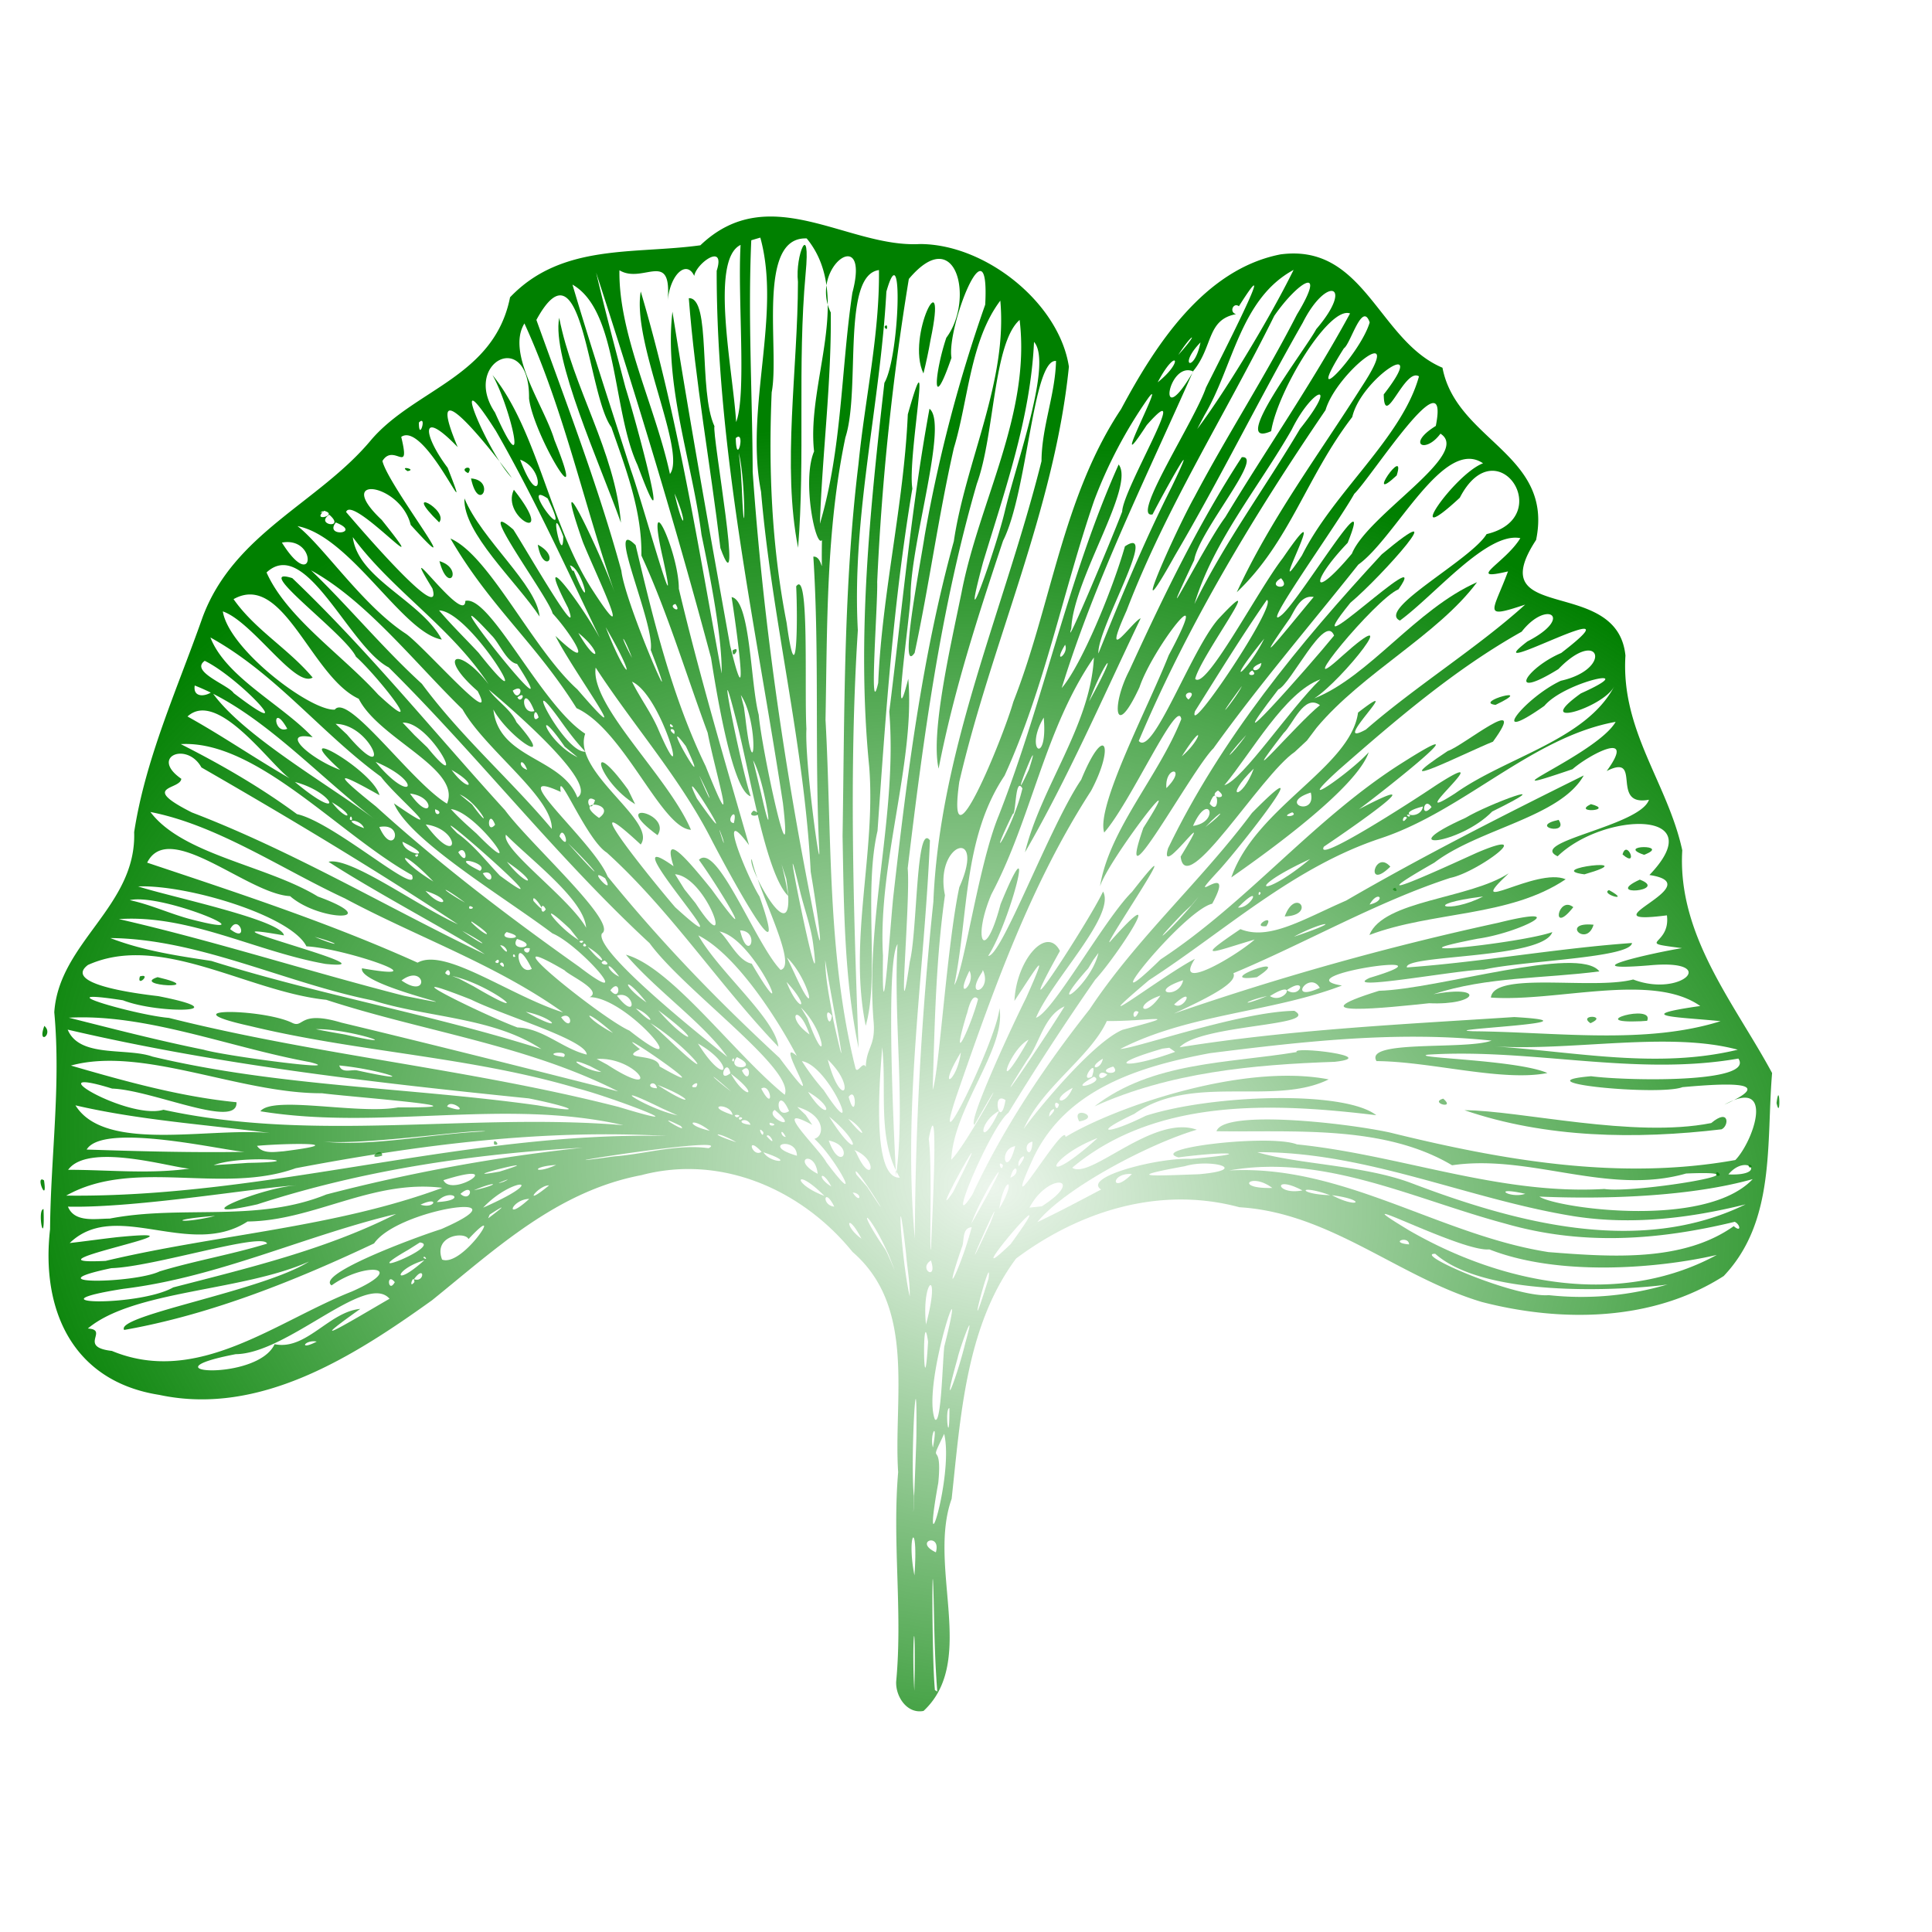 <svg xmlns="http://www.w3.org/2000/svg" xmlns:xlink="http://www.w3.org/1999/xlink" width="200" height="200" viewBox="0 0 52.917 52.917"><defs><radialGradient id="b" cx="175.98" cy="245.93" r="181.5" gradientTransform="matrix(-.109 .865 -1.186 -.149 868.12 140.67)" gradientUnits="userSpaceOnUse" xlink:href="#a"/><radialGradient id="c" cx="175.98" cy="245.93" r="181.5" gradientTransform="matrix(.865 .112 -.153 1.185 599.48 91.388)" gradientUnits="userSpaceOnUse" xlink:href="#a"/><radialGradient id="d" cx="175.98" cy="245.93" r="181.5" gradientTransform="matrix(.865 .112 -.153 1.185 346.75 -166.34)" gradientUnits="userSpaceOnUse" xlink:href="#a"/><linearGradient id="a"><stop offset="0" stop-color="green" stop-opacity=".073"/><stop offset="1" stop-color="green"/></linearGradient></defs><g fill="url(#b)" transform="rotate(1 109.702 -2593.83) scale(.131)"><path d="M358.7 225.9c2.04 1.7-1.48 4.27 0 0zM359.2 258.2c.9 5.36-2.02-1.35 0 0zM359.2 264.2c.51 9.03-1.44.12 0 0zM721.1 235.7c.57-5.15.97 4 0 0zM545 365.9c11.06-10.64.26-30.15 5.1-44.45 1.57-17.1 2.3-36.16 12.61-50.48 13.22-10.22 29.81-15.7 46.48-11.52 18.96.81 33.53 14.04 51.02 18.92 16.77 4.02 35.8 3.46 50.47-6.3 10.7-11.65 8.41-27.97 9.38-42.62-7.96-14.2-20.35-28.39-19.59-46.24-3.32-14.06-13.3-24.76-12.59-40.49-1.96-16.8-30.45-5.9-19.1-23.85 3.4-18-17.03-20.47-20.2-35.66-13.54-5.44-16.72-25.77-34.29-23.1-15.88 3.4-25.81 19.4-32.75 32.93-11.95 18.64-13.85 41.23-21.46 61.59-1.97 7.45-13.46 37.1-11 16.91 6.25-29.23 18.89-57.2 21.4-87.18-2.25-13.22-17.78-25.33-31.59-25.1-15.08 1.1-31.7-12.98-45.89 1.06-13.78 2.16-29 .03-39.6 11.57-3.02 16.66-19.52 19.5-28.46 30.25-10.72 13.4-28.5 20.04-34.69 37.88-4.99 15-11.37 29.54-13.48 45.05.8 15.48-15.32 23.3-16.04 37.94 1.68 15.36-.23 30.16-.09 45.39-1.63 16.76 5.17 31.69 23.44 34.22 21.1 4.13 40.53-8.77 56.7-20.8 13.17-11.03 25.73-23.23 43.25-26.89 16.7-4.73 33.68 2.46 44.46 15.28 13.56 11.35 9.05 30.36 10.33 45.88-1 14.66 1.47 29.13.35 43.75-.1 3.12 2.37 6.8 5.83 6.06zM368.9 289c9.45-8.2 32.1-8.29 46-14.8-9.44 6.28-40.48 12-38.4 14.97 18.1-3.5 36-11.13 51.93-19 4.89-7.4 32.75-11.82 14-3.24-5.55 1.86-26.18 9.94-22.73 12.17 6.84-5.09 16.19-4.32 4.27 1.2-15.86 6.59-31.94 20.4-49.96 13.3-7.26-.71-.54-4.38-5.11-4.6zm39.1 2.6c-3.5 7.98-28.23 6.46-8.1 2.23 10.85-.3 26.98-17.7 31.96-12.15-6.46 3.88-19.44 12.08-6.08 2.23-6.52.71-11.17 8.94-17.78 7.69zm8.8-.7c-3.86 2.1-2.57-.43 0 0zm17.6-11.5c-1.25 1.95 3.58-3.19 0 0zm2.6-1.3c-1.36 1.72-.15-2.02 0 0zm-.1-.6c2.27-3.24 2.27.8 0 0zm5.8-4.2c-1.99-5.02 4.67-6.03 5.45-4.38 8.04-8.95-1.01 6-5.45 4.38zm11.5-8.5l-.7.4zm13.5-8.5l-2 .79zm4.3-1.9l-2.38 1.23zm37.1-4.8c-1.87 1.38-3.53-3.63 0 0zm.4.1c7.24 2.24 1.46 2.4 0 0zm25.9 20c-7.02-9.96-3.57-8.15.74 1.2 2.64 6.47.15.39-.74-1.2zm17 19.1c-1.69 7.44-5 16.33-1.59 3.32.43-2.25 3.92-12.29 1.59-3.32zm4.6-13.5c-5.3 18.2.83-7.12 0 0zm4.5-7.3c-12.47 12.4 13.04-18.61 0 0zm5.5-4.7c5.68-7.27 23.17-16.83 33-19.9-9.2-3.11-22.12 10.92-25.9 8.4 17.28-15.02 41.97-14.3 63.37-12.09-6.82-5.13-34.48-3.71-48.18.96-7.65 3.99-11.75 4.26-2.4-.36 11.99-8.74 29.12-2.05 40.5-7.91-18.16-3.2-44.89 6.73-54.8 13-.14-3.79-14.3 21.87-6.57 4.3 6.66-14.42 21.85-19.35 36.45-22.35 19.47-2.8 39.13-5.38 58.83-3.65-5.42 2.1-26.72.22-23.98 4.7 11.37-.12 26.36 3.9 35.76 1.87-6.25-2.65-28.84-2.66-25.09-3.4 21.7-1.77 43.42 3.83 64.97-.32 3.6 5.14-23.32 5.07-30.73 4.23-15.34 1.58 14.36 3.9 19.15 1.95 9.27-1 19.96-1.7 8.83 3.5 10.59-6.04 6.26 7.5 2.49 11.54-24.17 4.78-48.7.9-72.41-4.51-10.32-2-34.88-4.09-36.16.39 16.27-.06 34.97-1.98 49.37 6.25 16.3-2.69 32.64 5.83 48.95.87 19.27-1.14-10.53 4.4-17.04 3.53-22.03 1.67-42.75-6.37-64.41-8.2-5.81-2.12-31.33 1.38-24.72 3.15 10.22-1.54 16.32-1.15 2.6.27-6.85-.2-22.72 4.2-18.66 6.73-4.37 2.4-8.75 4.84-13.22 7.05zm19.6-10.4c-4.36 4.52-4.55-.25 0 0zm87.6 23.8c-7.13.7-28.75-8.27-23.9-8.23 11.96 10.2 45.92 6.15 48.7 5.55a63.43 63.43 0 01-24.8 2.68zm-29.4-10.1c-4.33-.3-.11-1.95 0 0zm0-2.9c-16.52-9.6 10.9 4.4 16.79 3.65 14.86 5.54 35.84 3.28 47.58.33-20.24 11.42-44.9 6.8-64.37-3.98zm67.8-2.1c-10.45 7.7-25.38 6.91-38.63 6.1-22.86-3.15-43.32-17.64-67.07-15.9 19.8-3.88 38.8 5.35 57.93 10.1 16.22 4.37 32.07 2.93 47.96-1.21 1.16.51 1.5 2.31-.19.91zm3.8-9.9c-9.83 10.76-41.3 6.68-44.53 4.43 14.61.37 31.94-.65 44.53-4.43zm-47.5 3.9c-3.18 1.16-7.49-1.55 0 0zm42.4-4.8c3.75-4.66 8.45.25 0 0zm3.7 6.2c-21.95 11.19-47.88 4.72-69.8-3.17-10.13-3.66-23.87-3.53-32.48-5.95 22.84-.54 44.26 9.07 66.5 12.24 12.02 1.66 24.13 0 35.78-3.12zm-86.5-.4c7.47.81 5.69 2.88 0 0zm-.4 0c-6.82-.09-6.83-2.32 0 0zm-5.8-.9c-5.42 1.17-6.53-3.28 0 0zm-6.4-.4c-8 .34-4.47-3.32.1 0zm-15.3-2.6c-9.62.5-16.11 1-2.96-1.63 5.38-1.72 14 .47 2.96 1.63zm112.2-28c-16.67 4.35-33.91 1.03-50.8.2 16.45.7 36.37-3.83 50.8-.2zm-3.7-5.9c-15.64 5.23-34.42 2.87-51.44 3.01-9.78-.16 28.69-2.3 8.3-3.12-23.32 1.92-46.83 3.44-69.85 7.54 4.42-4.92 29.64-4.96 23.85-8.04-11.32.37-33.05 8.46-36.26 8.61 14.3-7.64 31.58-8.2 46.12-14.07-12.91-1.85 25.82-8.08 5.77-1.71-6.43 3.1 18.83-2.07 23.84-2.14 8.15-2.02 30.6-2.95 30.87-6.1-15.61 1.38-31.22 4.5-46.97 5.93-.7-2.7 28.38-2.21 30.27-7.92-6.36 2.4-36.84 6.19-15.6 1.66 9.02-1.44 20.2-7.67 4.3-3.42a593.2 593.2 0 00-67.5 20.17c8.49-4.07 13.16-6.86 12.28-8.65 15.07-6.62 29.63-15.4 45-20.72 5.72-1.25 18.48-11.2 5.41-5.33-7.3 3.47-26.43 12.68-8.8 2.2 9.14-7.24 26.17-9.95 30.91-18.77-16.54 8.55-33.56 17.56-49.21 27.02-8.87 4.03-15.92 8.7-22 6.36-9.9 6.93-5.7 4.85 3.02 2.12-4.12 3.75-16.92 11.45-12.43 4.26-6.43 3.43-24.7 17.95-9.5 4.61 15.72-10.59 29.78-24.18 48.04-30.54 17.22-6.08 31.2-21.72 48.55-25.15-3.79 6.93-29.32 17.44-8.84 10.05 3.33-3.03 13.43-8.68 7.15.26 7.57-4 .7 7.52 8.94 5.85-1.76 5.56-25.35 9.26-18.88 12.15 9.42-9.44 32.28-10.5 19.26 3.58 13.32 1.79-14.28 11.01 3.8 8.37.95 6.47-7.02 5.65 3.28 6.8-5.6.98-23.9 5.4-6.88 3.73 15.13-1.73 6.99 6.72-3.22 3-8.47 2.38-29.14-1.27-29.68 4.3 13.8.72 33.62-5.92 43.8 1-15.38 2.46-3.58 2.4 4.3 3.1zm-23.5-69.5c-5.79 11.27-22.23 15.05-32.84 22.86-11.93 7.96 10.5-11.32-3.97-1.66-5.47 3.82-25.18 17-23.25 13.26 6.56-4.59 24-17.2 6.68-7.66-3.45 3.13 30.07-23.73 9.78-10.4-18.42 11.95-32 29.84-50.2 42.24-15.26 15.42 4.44-10.26 10.6-11.84 5.34-10.27-6.93 2.17 1.44-7.17 4.86-5.61 21.01-27.12 6.54-11.95-10.36 14.42-23.7 26.67-33.23 41.65-9.06 11.86-17.65 25.18-23.83 39.16-5.97 9.6 3.67-14.48 7.23-17.23a561.31 561.31 0 0117.67-28.16c4.61-5.17 15.54-22.71 2.89-7.9-1.42.96 17.48-27.8 4.47-10.57-5.6 5.71-16.13 25.56-19.6 26.65 3.18-7.97 16.35-21.68 13.56-26.63-2.86 6.37-20.42 34.35-8.8 12.58-2.87-5.4-9.1 2.1-9.33 10.61 4.82-7.55 7.2-11.88 2.45-.72-3.5 7.38-11.9 26.49-10.34 26.76 9.55-17.54-1.36 4.02-4.74 7.4.32-10.97 11.16-23.58 9.52-31.88-.2 6.1-14.71 37.13-8.35 17.58 7.13-21.78 14.54-43.78 26.71-63.33 4.84-9.5 2.67-14.52-2.1-2.3-6.4 9.81-16.06 37.4-18.8 37.17 4.55-7.24 9.91-30.09 2.4-10.86-3.14 12.84-5.84 7.57-1.95-2.04 8.16-16.05 10.5-34.75 20.56-49.87-.45 14.19-10.51 27.07-13.7 40.99 8.6-15.47 15.81-32.88 23.33-49.34-1.65.57-8.29 10.86-2.97-1.56 7.86-21.68 20-41.46 29.8-62.17 4.97-7.44 10.96-11.02 4.73-.35-6.49 13.26-14.04 25.25-20.74 38.48-4.04 7.52-14.3 31.8-3.86 12.3 9.1-16.1 16.94-32.85 25.83-49.06 4.87-10.12 10.75-8.26 2.86 1.27C619.81 80 604 101.21 613 97.1c1.19-8.43 11.63-26.46 16.06-24.9-7.68 14.77-17.05 28.77-25.34 43.05-4.24 5.83-15.46 29.26-6.34 9.07.86-6.03 14.44-22.25 9.57-21.67-8.9 14.18-16.02 29.68-22.74 45.02-3.65 7.33-2.88 14.93 2.2 3.43 2.66-8.38 15.5-25.3 5.99-6.78-4.05 10.85-14.7 31.84-12.84 37.29 5.4-6.31 14.94-28.78 15.7-23.98-4.51 12.03-14.65 23.25-16.38 35.26 1.57-5.45 18.9-28.85 8.85-12.4-6.08 18.55 9.94-12.38 14.36-16.88 9.38-13.54 19.62-25.9 29.62-38.94 7.65-5.67 17.33-27.09 25.7-21.63-6 2.37-17.1 19.17-4.73 7.28 7.44-15.04 20.44 3.74 5.73 7.51-3.16 5.46-22.84 16.19-17.8 18.39 7.33-5.57 17.86-18.91 24.87-17.67-3 5.18-11.53 9.31-2.46 7-3 8.58-5.39 10.1 3.71 6.88-9.65 9.07-22.4 17.31-32.84 26.7-8.08 4.63 8.97-12.09-1.7-3.52-1.37 11.5-21.05 20.15-25.89 34.92 8.98-6.5 25.95-19.44 28.27-26.67-3.93 4.49-16.28 13.3-6.28 3.87 11.85-10.76 24.05-21.6 37.81-29.63 5.17-6.87 10.98-3.2 1.24 2.01-11.69 9.32 25.17-12.1 7.1 2.3-7.38 3.31-11.34 10.32-.54 3.39 8.49-9.08 11.56-.24.56 2.42-7.65 3.76-15.37 14.1-3.34 5.3 4.26-5.25 20.88-8.98 7.57-2.73-10.38 7.74 4.55 3 6.91-1.5zm-66.8 27.4c1.55.86-3.06 1.28 0 0zm3.8-4.2c1.36 5.16-7.08 2.43 0 0zM648.4 97c6.73 4.13-14.9 17.16-18.07 25.4-8.32 10.29-8.78 6.27-.93-2.24 5.6-14.69-9.34 11.39-13.4 15.2-5.45 4.86 11.07-18.87 14.6-25.46 3.7-3.79 19.58-29.78 16.8-14.5-6.17 3.97-2.06 5.93 1 1.6zm-4.7-11.9c-3.3 12.89-17.48 24.56-23.81 37.86-8.2 12.95 7.31-16.5-4 .64-5.07 6.75-15.61 27.96-17.87 25.56 1.06-4.83 15.58-24.78 4.6-12.58-5.57 6.62-13.21 29.13-16.17 25.76 9.93-24.72 23.33-47.73 37.84-69.85 2.15-7.91 16.86-19.8 7.45-4.97-8.7 14.3-18.58 27.99-25.34 43.38 10.95-10.8 14.08-24.32 23.5-37.06 1.68-8.09 16.23-17.8 6.5-4.84.22 7.59 4.27-5.78 7.3-3.9zm-2.3-2.5l.3.6zm-8.2-8.6c-1.88 6.81-14.08 19.92-5.3 5.51 1.38-.91 3.64-10.03 5.3-5.51zm-28.4 77.8c-1.37 1.94-1.72 2.43 0 0zm3-1.3c-1 2.36-7.07 10 0 0zm2.1-3.3c1.64 1.28-1.97 1.25 0 0zm-9.6 11.2l1.22-1.5zm11.5-12.8c-.22 2.51-3.67 1.5 0 0zm-16.3 19.8c4.95-8.11 3.94-3.4 0 0zm17.2-33c2.5.54-16.31 29.68-14.6 23.52 4.8-7.94 9.49-15.86 14.6-23.52zm2.9-4.6c2.5 2.7-3.36 2.04 0 0zm-3.3 12.7c-3.3 7.06-8.93 11.41 0 0zm10.2-8.9c-4.94 6.1-14.06 18.06-4.87 4.5 1.03-1.83 2.19-4.91 4.87-4.5zm-30.1 40.5c-.47-4.74 4.42-4.56 0 0zm4.3-18.6c-2.02-1.56 2.25-2.27 0 0zm.9-20c3.65-13.08 13.04-24.69 19.68-36.78 4.21-8.94 9.91-10.8 1.75-.22-7.05 12.4-15.35 24-21.43 37zm8.2-62.4c9-14.79-4.16 12.02-6.59 17.13-2.23 6.97-15.4 27.78-10.7 26.7 2.44-4.97 10.17-19.41 3.9-5.83-5.52 11.43-10.18 23.25-14.71 35.1-.46-5.04 12.4-27.48 5.15-22.49-2.47 9.31-8.77 25.17-12.7 29.85 6.69-23.04 17.07-44.7 26.35-66.76 4.1-5.19 2.59-10.77 8.74-12.04-1.53-.37-.61-2.52.56-1.66zm-18.6 19.5c3.93-5.51-8.79 19.3-.24 5.69 9.84-11.57-4.79 13.5-4.81 18.16-1.95 5.46-11.94 30.45-10.21 24.6.26-10.43 12.91-29.92 9.3-34.43-10.21 23.9-14.78 49.61-23.8 73.87-4.06 10.33-6.72 32.73-8.66 35.55 2.75-14.79 1.26-30.77 9.74-43.95 8.11-18.64 11.52-38.65 17.74-57.87A96.67 96.67 0 01587.2 90.6zm-22.1 13.6c-7.15 30.83-20.25 60.5-21 92.56a697.64 697.64 0 00-2.65 70.38c-3.04-27.77 1.04-55.57 1.71-83.25-3-3.95-2.28 19.22-3.77 25.42-2.46 19.44-.03-12.9-.78-19.5 2.78-27.12 5.92-54.33 13.06-80.67 3.57-10.32 2.87-29.39 8.34-34.38 2.71 19.65-7.84 38.14-11.16 57.27-2.12 11.38-5.97 29.41-4.14 36.83 2.92-16.5 7.65-31.95 12.64-47.87 4.97-10.25 5.54-38.17 10.42-37.78-.05 7.1-2.77 13.88-2.67 21zm-2-24.9c4 4.36-3.28 25.36-5.53 35.72-1.78 8-9.16 29.97-4.33 10.58 4.3-15.17 9.41-30.4 9.86-46.3zm-14 64.6l.3-1.1zm6.8-73.1c1.84 16.9-6.64 33.65-8.84 50.48-6.29 24.43-8.98 49.7-11.38 74.77-.55 6.84-1.83 32.06-1.92 12.06-1.44-19.1 6.07-40.73 4.28-57.92-3.36 14.33.12-13.06.18-17.2-.2-11.31 7.31-36.29 3.27-39.33-3.48 20.94-5.02 42.33-7.3 63.47 2.1 21.47-4.25 42.87-2.18 64.52.82 6.96-2.67 5.22-.96 14.52-.07-9.53-2.1-2.2-2.66-4.52-6.35-23.7-5.74-48.41-7.5-72.57.03-19.72-.6-39.65 3.13-59.13 3.05-9.99-1.44-33.9 6.4-35.1.4 13.35-2.47 27.07-3.57 40.6-2.7 25.84-2 51.89-1.97 77.84.53 14.81.84 29.77 4.12 44.28-1.58-29.05-3.03-58.22-1.68-87.34-1.71-23.8 3.86-47.17 4.73-70.89 3.39-12.83 2.97 13.67-.08 19.06-2.55 26.58-4.9 53.56-1.78 80.26 1.76 18-3.75 36.3.22 54.22 2.76-10.25-1-27.93 1.76-40.8 1.24-23.9 2.47-47.93 6.03-71.68-1.17-6.67 3.89-34.89-1.22-15.49-.5 18.88-4.73 37.36-5.21 56.26-1.85 8.8-.34-16.68-.58-21.1a539 539 0 015.51-63.47c9.78-12.05 13.82 4.18 8.05 12.15-2.32 7.33-2.91 16.63 1.15 4.18-1.15-6.3 7.54-29.81 6.86-11.24a305 305 0 00-11.8 48.43c-.88 6.52-4.99 29.68-1.68 24.62 2.79-14.26 4.48-28.72 7.45-42.96 2.87-10.1 3-22.49 9.17-30.98zm-40.7-12.3c10.02 11.8.45 30 2.32 44.5-2.48 6.04.7 20.34 1.97 18.5-.01 9.78.6 3.26-1.74 3.5 1.66 20.41.96 41.09 2.32 61.59.3 4.81-3.39-18.73-3.14-25.56-.6-8.27.07-33.78-2.66-29.75.45 6.53.64 23.76-1.87 7.62-3.42-15.96-4.37-32.25-3.96-48.1 1.56-8.75-3.81-32.54 6.76-32.3zm-13.8 1.6c-.45 11.26 1.84 31.3-.28 37.05-.83-10.65-6.14-33.81.28-37.05zm-4.9 5.5c.61 37.61 9.54 74.21 15.8 111.08 2.63 19.85-4.68-11.34-5.39-18.42-1.86-6.52-2.14-23.97-6.1-24.5 1.16 6.63 4.35 27.33-.15 10.06-4.57-23.14-9.17-46.28-13.26-69.52-1.5 15.42 4.62 31.12 6.89 46.53 2.05 9.05 4.71 21.55 4.72 28.93-5.42-26.65-10.1-53.59-18.31-79.56-1.67 10.76 10.2 33.36 6.77 38.05-3.27-14.01-11.29-28.98-11.3-42.41 5 2.91 11-4.79 10.18 6.31.44-5.77 3.85-8.76 5.48-5.4.37-2.66 6.5-7.2 4.67-1.15zm-25.2.8c9.14 26.48 17.74 53.2 25.43 80.13 1.42 8.07 5.02 27.78 8.8 28.8-2.13-5.85-8.55-35.23-3.14-15.26 2.96 10.9 6.65 31.57 11.33 35.94-1.29-7.98-5.3-17.57-.46-3.59 3.05 17.76-8.41-2.62-7.29-3.97 1.57 6.98 10.16 22.17 6.44 23.06-5.2-5.1-13.8-26.65-17.47-22.7 4.45 5.92 13.5 20.46 2.74 6.1-4.3-5.11-10.77-12.78-8.02-4.68-14.61-10.02 17.88 23.82.5 8.58-3.82-4.24-23.11-27.05-7.45-13 3.5-4.96-14.66-14.86-12.01-22.96-9.37-5.82-20.39-28.72-25.54-27.33.01 5.45-15.07-15.27-6.93-2.48 2.5 7.7-14.58-11.46-18.32-15.66 1.19-3.86 19.85 16.45 7.48 1.52-10.42-9.48 3.77-7.81 6.07.93 13.3 14.2-4.96-8.28-6.14-13.26 2.33-3.9 5.98 3.12 3.84-5.1 5.03-3.64 16.21 21.85 9.82 6.29-5.18-6.6-6.24-12.65 2.02-4.36-8.77-19.87 10.83 5.28 11.41 6.21-5.07-5.02-14.51-26.4-3.48-9.73 8.88 14.86 16.23 30.58 24.07 46.06-2.52-6.37-17.08-25.57-8.34-9.34 3.32 8.5-9.19-12.4-11.73-16.17-9.08-7.59 7.75 14.2 8.52 17.4 4 4.16 9.73 12.98.67 4.68 3.98 7.57 18.38 26.29 4.78 11.1-9.58-8.32-18.86-27.7-27.08-31.07 8.49 14.07 18.2 21.5 26.98 35 10.03 4.34 18.16 24.8 24.36 25.01-4.93-11.07-21.55-25.58-20.51-33.56 8.01 11.85 17.77 22.44 24.61 35.12 3.28 6.14 17.84 32 10.48 12.14-2.64-4.02-9.6-20.13-2.38-10.7-5.36-17.43-11.05-35.54-15.61-53.34-.14-7.74-7.58-23.04-3.44-6.3 4.26 18.06-4.65-12.18-7.04-18.4-4.34-12.82-8.81-25.6-12.87-38.5 9.67 5.3 8.76 26.18 14.26 37.49 8.1 20.74-.18-8.29-2.8-16.15-2.24-7.97-4.53-15.92-6.56-23.95zm10.5 59c5.55 11.48 9.67 24.36 14.5 36.8 1.89 8.87 7.1 24.52-.3 6.99-7.34-14.51-11.43-30.3-15.44-45.94-6.56-6.3 4.35 16.39 3.54 21.85 7.83 19.38-5.54-9.49-6.43-16.45-5.19-17.7-12.15-34.92-18.68-52.13 9.36-17.88 10.92 15.43 16.06 22.15 3.17 8.6 6.74 17.41 6.75 26.73zm-25.3-48.1c8.65 18 13.1 37.75 19.96 56.25-2.83-7.76-14.55-31.48-6.97-10.83 2.69 6.4 11.97 24.62 2.12 9.93-9.05-13.5-12.03-33.08-21.6-44.45 3.89 6.62 8.27 24.1.66 7.83-7.21-10.34 6.99-17.98 7.07-3.06 1.06 7.7 13.24 26.92 5.46 8.6-2.23-7.07-10.47-17.84-6.7-24.27zm32.6 58.1c1.59 2.28-1.85.49 0 0zm13 45.6c-2.06-.25.9-4 0 0zM462 113.8c6.1 11.83-6.42-4.15 0 0zm13 36.1l1.87 2.86zm19.3 26.1c-5.3-10.43 11.45 15.7 0 0zm5.6 8.4c.9 3.34-2.1-5.62 0 0zm-8.1-19.3c6.4 12.93-6.43-8.35 0 0zm-2.5-2.5c-1.88-1.34.52-1.42 0 0zm-2.4-5.2l1.3 2.62zm1.6 3.1c1.42.94-.57.8 0 0zm6.2 10.7c2.75 4.97 3.17 7.23 0 0zm-14.4-19.4c6.53 2.79 12.98 26.19 5.5 9.5-1.57-3.32-3.82-6.24-5.5-9.5zm-5.7-11.3c7.25 11.98 4.71 11.5 0 0zm5.6 6.3c-3.09-5.6-1.85-4.82 0 0zm-24.1-41c5.58 1.86 4.47 11.3 0 0zm9.3 15.9c.04 6.98-3.45-8.86 0 0zm3.5 20.1c5.3 4.08 4.34 7.26 0 0zm-2.5-14c2.74-1.25 6.15 12.3 1.3 1-.54.38-.74-2.01-1.3-1zm-31.6-29.4c1.75-1.84.07 4.23 0 0zm-31.3 31.9c8.08-7.8 17.5 15.25 25.88 19.4 19.09 18.25 35.75 39.01 55.55 56.7 7.35 9.74 30.92 25.87 28.8 31.2-10.71-8.37-24.17-26.29-33.71-28.7 6.48 7.36 16.42 13.97 21.58 21-8.73-6.68-28.2-22.02-26.68-25.35 3.51-2.23-15.44-18.51-20.7-25.42-15.05-15.94-29.17-32.87-45.32-47.74-8.89-2.63 11.29 11.47 13.6 16.2 4.43 3.78 15.97 17.85 4.77 7.82-7.58-8.1-19.4-15.72-23.77-25.11zm-6.8 5.7c10.33-6.03 16.48 15.95 26.53 20.37 4.36 8.32 21.8 14.27 18.84 21.6-7.42-4.23-21.1-22.9-23.81-19.24-5.15.36-22.37-12.24-23.76-20.13 6.24 2.02 15.43 15.83 19.02 13.5-5.19-5.96-12.19-9.74-16.82-16.1zm-5.8 13c7.42 3.45 20.95 17.58 6.17 6.64-1.1-1.66-9.31-4.34-6.17-6.64zm-.3 22.3c18.33 10.13 36.49 20.57 54.2 31.86-8.43-3.63-22.73-13.78-27.28-12.6 10.04 6.31 28.36 15.55 32.97 18.75-20.64-9.48-40.37-20.82-61.73-28.57-11.2-5.41-2.45-4.65-2.33-7-6.75-4.5 1.05-7.87 4.17-2.44zm-10.5 9.5c14.03 2.48 27.5 11.38 40.96 17.35 15.3 7.85 31.83 13.26 46.04 23.05-11.36-3.4-24.9-13.2-30.6-9.88-18.53-7.97-37.72-13.88-56.9-19.92 4.4-9.22 21.1 6.18 30 6.48 6.37 5.35 20.23 4.99 5.8-.03-10.79-6.33-28.4-8.2-35.3-17.05zm17.1 24.2c1.76-3.55 4.15 3.15 0 0zm2.8.3l-.1.2zm-23.9-6c6.89-1.68 30.87 8.19 12.44 3.68-4.2-1.08-8.18-2.85-12.44-3.68zm1.7-2.9c10.4-.57 32.14 5.61 35.4 11.91 8.15.27 28.73 7.08 11.7 4.39-.83 3.82 28.23 9.07 8.97 5.61-20.05-4.74-39.8-10.76-59.97-15.01 14.8-1.24 28.83 6.33 43.36 8.62 15.89 1.33-31.1-9.34-8.8-5.81-.47-3.22-24.06-7.68-30.66-9.71zM367.6 213c15.1-7.1 33.47 5.02 49.94 6.42 20.38 6.27 42.06 8.68 61.36 18.08-19.33-4.55-38.87-9.1-58.09-13.36-8.9-2.5-7.83 1.3-10.22.26-6.08-2.94-26.73-2.85-8.92.77 22.75 5.1 46.2 5.57 68.69 11.84 7.11 1.66 27.42 9.05 8.7 3.74-31.15-7.4-63.2-9.71-94.36-16.98-6.69-.41-27.32-5.92-9.66-3.51 7.56 2.81 24.85 2.1 7.34-1-5.44-.53-19.9-2.26-14.78-6.26zm70.4 56.8c4.9.57-14.2 8.62-2.37 1.56zm1.1 3c.9.94-1.04-.02 0 0zm13.4-9.1c-7.51 5.23 8.58-6.1-.32.81zm39.6-19.2c2 1.96-6.83-3.24 0 0zm50.1 76.5c-.94-7.29.15-32.75.3-12.8.03 2.5-.52 24.25-.3 12.8zm23.1-60.7c3.9-7.65 11.86-6.46 2.57-.32zm12.6-27.6c-2.98 1.56 1.44-4.8 0 0zm36.9-17.5c6.09-3.98 3.08 1.83 0 0zm.8-10.3h.12zm-69.3 100c-2.98-7.36 6.78-37 1.71-15.27-.31 2.97-.35 16.7-1.71 15.27zm32-72.2c2.74 1.06-6.5 3.77 0 0zm-30.7-7.9l-.24 1.32zm2.8 3.3c-.74 6.38-5 8.52 0 0zm-5.5 43.6c1.56 4.47-2.74 1.82 0 0zm-.9-25.4c2.05-12.04.93 18.48.87 23.06-.39.89.03-17.16-.87-23.06zm5.3 11c-5.86 8.9 9.43-19.73 1.27-2.68zm9.3-17.1c-3.9 8.73-4.64 2.57 0 0zm1.3-2.3c-.99 6.64-3.11-2.05 0 0zm-.3 13.6c-.2 1.93-1.36-1.32 0 0zm9.5-10.3c-.14-1.77 2.35-2.38 0 0zm2-2.6c-.54 2.33-1.53-1.38 0 0zm2.8-3.5c-1.7 4.32-5.05 2.78 0 0zm-8.2 11.4c-.18 4.73-2.63.51 0 0zm-2.8 5.2c-.6-1.77 2.7-3.64 0 0zm13.5-19.2l-2.23 2.12zm4.7-.3c-2.23 2.25-2.31-1.53 0 0zm-19.9 21.9c.94-3.86 2.34-.83 0 0zm-8 9.8c2.13-6.7 11.34-20.8 0 0zm.1.7c-1.9 7.9-6.29 17.55-2 4.28.6-1.28-.14-4.07 2-4.28zm-9.2 20.5c-1.16-9.63 3.06-12.27 0 0zm19.5-116.4c-4.95 11.22 3.2-10.55 0 0zm2.9-10.9c1.1 10.17-4.02 7.05 0 0zm-4.2 14.9c-1.74 8.2-7.88 18.13-1.92 5.35.7.23.34-8.04 1.92-5.35zm-8.5 44.2c-1.45 5.92-5.84 15.67-2.28 3.04-.02.58.78-4.8 2.28-3.04zm18.1 1.2c-3.49 5.98-17.3 27.2-7.6 11.3 2.57-3.55 3.33-9.3 7.6-11.3zm35.9-21.3c5.4-5.66 2.7.28 0 0zm4.7-3.1c-.63 1.24-.53-.9 0 0zm30.7-16.5c-1.24-.63.9-.53 0 0zm-2.1 1l-.2.1zm1.7-.8c-1.27 1.97-.95-.9 0 0zm3.3-2.4c-.4 3.1-6.4 1.72 0 0zm-84 72.5c-1.75 7.31-3.7.65 0 0zm24.1-23.9l-2.54 1zm1.2-4.6c-1.16 2.73-1.62-.95 0 0zm4.5-3.5c-3.29 5.11-5.97 2.16 0 0zm8-.5l1.12-.56zm-5.1 2.3c4.65-4.42 2.05 1.5 0 0zm39-21.1l-.8.3zm1.5-.5c1.77-3.26 3.65-.9 0 0zm-15.7 7c6-3.43 11.1-3.9 0 0zm-13.3 15l-1.8.4zm7.9-2.5c-6.01 2.58-4.73 1.12 0 0zm4.1-1.3c4.43-3.15 2.9 1.9 0 0zm-36 16.6c2.06 2.18-4.26 1.3 0 0zM559 260.6c.93-6.97 3.78-6.6 0 0zm-13 50.2c-.82-2.64 1.06-6.24 0 0zm-1.4-22.1c-.67 15.83-1.43-8.93 0 0zm26.1-146.2c.92 1.9-2.65 4.55 0 0zM551.9 211c1.53 2.88-3.26 6.87 0 0zm2.8-.2c2.18 4.45-4 6.42-.14.43zm9.8 14.4c-7.46 13.79-4.17 2.22 0 0zm14.3-18.4c-1.5 7.08-11.28 13.95-2.09 3.28l1.05-1.82zm20.7-12.1c-4.17 5.72-12.37 13.38-3.1 3.4l1.66-1.6zm23.2-8.3c-10.1 8.75-14.02 6.76 0 0zm25.2-11.3c-2.4 2.83-1.73-2.48 0 0zM580.8 221c8.4-.02 17.17-2.13 3.32 1.78-7.47 3.32-22.27 23.3-20.51 21.58 3.57-9.14 13.79-15.58 17.19-23.36zm15.8-8.8c-.76 4.14-7.74 2.7 0 0zm28.6 1.1c-6.99 3.34-2.24-3.74 0 0zm-45.1 15.6c-.4 2.63-3.54 2.21 0 0zm15.1-1.7c-9.74 3.79-15.67 3.4-2.65-.63l1.4-.2zm-15.9 18.3c-12.1 11.33-10.6 4.29 0 0zm-22.1 18.1c-8.7 19.52 4.03-10.77 0 0zm-8.9 44.3c2.24 8.72-4.45 31.1-1.05 10.25.78-9.77-2.41-2.66 1.05-10.25zm-1.3 24.8c-4.8-2.17 1.09-4.26 0 0zm.3 28.8c-.85-7.3-1.25-36.77-.47-15.8.2 5.37.46 10.74.97 16.1m-46-258.2c1.69 6.58 1.62 22.4.74 7.22l-.28-3.62zm-.7-3.1c2.12-1.93.24 6.3 0 0zm18.1 106c2.48 17.01-8.73-33.9-2.97-11.35 1 3.78 2.47 7.45 2.97 11.35zm-45.3-26.1c-6.16-4.18 4.18-3.13 0 0zm-17.7-31.9c12.8 19.17-21.32-22.49-5.44-5.88 1.64 1.53 3.3 5.61 5.44 5.88zm-5.8 5.5c5.54 4.46 23.36 19.43 18.9 22.2-3.42-8.41-16.56-7.66-17.88-18.08 3.26 5.83 13.9 12.52 4.88 2.58-1.32-2.81-4.19-4.32-5.9-6.7zm17.1 31.8c6.3 5.87 8.66 9.42 0 0zm-12.4-19l1.48 1.6zm3.6 3.8c-2.28-.66-1.27-3.15 0 0zm16.7 22.4c2.46 4.35-4.3-2.68 0 0zm-9.7-8.6c.76-2.94 2.67 3.64 0 0zm-52.9-54.7c11.6 6.08 22.01 18.93 32.17 28.5 4.82 8.26 19.17 18.06 19.1 24.67-8.74-10.09-19.15-18.74-27.69-29.86-8.37-7.39-15.55-15.85-23.58-23.31zm56.4 38.1c-6.72-3.12-9.63-11.83-2.74-2.18zm-9.2-9.5c-3.15 1.04-2.68-6.41 0 0zm-3.6-2.8c1.98-1.64.86 1.57 0 0zm4.5 4.1c-1.5 1.7-1-3.08 0 0zm-5.5-5.5c2.93-1.88 1.22 2.97 0 0zm17.6 22.6c-1.02 3.64-2.57-1.6 0 0zm-33.3-39.1c6.87.1 22.38 25.75 8.4 8.69-2.8-2.9-5.74-5.66-8.4-8.69zm31.1 29c-4.45.45-14.47-18.8-5.18-6.22 1.61 2.17 3.28 4.3 5.18 6.22zm-1 1.3l-.25.1zm25.3 36.7c7.91 3.8 16.81 17.1 21.02 24.84-5.47-4.7 8.25 15.76-3.62.46-13.27-11.87-24.9-23.42-36.6-37.3-2.98-7.16-22.7-23.01-10.1-17.5-.97-5.57 5.5 9.89 9.85 12.52 13.6 11.9 24.01 27.34 36.58 39.97-.71-5.86-12.82-15.56-17.13-23zm-23.5-1.2c-3.58-6.14-18.14-16.16-17.1-19.15 5.2 5.1 16.6 13.3 17.1 19.15zm-63.2-40.5c-2.94 1.32-3.28-5.63 0 0zm128.9 91.2c-.99-13.89-2.8-44.96-.54-48.4-.6 15.91 2.28 33.53.54 48.4zm-94.4-83.2c5.88 3.2 3.67 4.86 0 0zm9.3 11.3c-1.91 2.32-1.5-3.68 0 0zm-19.3 3.9c7.77 3.63.25 2.78 0 0zm77.2 60.2c.55-.96 2.45 2.73 0 0zm-70.5-67.1c2.09.54-.06 1.91 0 0zm-14.8 4.2c-5.42-1.92-.78-2.13 0 0zm59.7 35.4c-5.51-3.66-4.97-6.04 0 0zm-5.8-5.3c-2.7-1.1-3.28-4.22 0 0zm-8.6-7.5c-4.5-2.56-9.7-9.43-1.83-2.25zm-9.6-8c-.6-2.5 4.16 4.48 0 0zm2.6 1.7c-1.2 1.88-1.22-2.3 0 0zm8.2 7c1.18.79-.95.85 0 0zm.7.7c4.28 2.46 3.92 4.71 0 0zm3.6 2.8c2.04 1.4-2.09.76 0 0zm-3 7.7c8.12-.11 23.5 18.3 8.43 6.85-5.55-2.25-31.56-22.36-13.78-12.37.94 1.06 8.1 4.06 5.35 5.52zM450.5 202c8.5 5.78-2.62-1.87 0 0zm-12.1-11.2l.4.2zm-.5-.6l.18.2zm1.6 4.1c-8.2-4.81-7.83-7.83 0 0zm6.7 4.3c-5.46-2.95-5.53-3.96 0 0zm1.4 3.9c5.11 3.18 3.6 3.66 0 .2zm63.1 41c2.35.37-.39 1.1 0 0zm3.4 2.9c-1.18.05-1.27-2.34 0 0zm-11.6-9.3c-4.43-3.23-5.48-4.7 0 0zm7 5.5l-.3-.2zm-3.3-2.7l-2.63-2.04zm-49.3-30.2c-.84.45-.39-1.25 0 0zm26.4 18.9c-8.5-6.57 19.66 12 4.16 3.53-.4-2.86-8.82-1.1-4.16-3.53zm6.7 1.3l2.22 1.45zm6.8 4.9l-1.6-1.2zm-19.2-9.5c-6.15-3.1-7.16-6.05 0 0zm-17.2-13.1c-3.27 1.94-4.23-8.22 0 0zm37.6 25.2l-1.35-.82zm-2.8-1.1c-2.34.42 1.05-1.96 0 0zm-28.7-19l-1.7-1.1zm-3.1-2.2l-2.82-2.38zm-9.7-7.7c1.41-.18 2.36 2.98 0 0zm-7.1-8.5l.46.32zm.6.4c1.78.36-.73 1.08 0 0zm7.8 5.3c5.4 1.35-2.3 1.9 0 0zm1.7 1.1l-.1.2zm.5.3c5.38 1.58-1.84 2.92 0 0zm2.7 1.9c-.03 2.2-2.65-.34 0 0zm24.9 11.1l1.73.96zm2.2 1.4c10.52 7.57 6.09 6.88 0 0zm20.8 18.3l2.62 1.93zm3.9 2.1c5.88 4.83-2.37 1.55 0 0zm-52.4-19.6c5.96 1.07 8.6 4.63 0 0zm-23.7-32.4c1.28-.59.2 1.1 0 0zm49.8 34.3c8.2 4.89 15.64 14.25 3.76 3.3l-1.86-1.67zm-14.7-16.5c-1.44-.46 1.25-.74 0 0zm-18.3-12.7l.21.29zm-2.6-1.5c2.6-1.15 2.23 3.44 0 0zm-5.5-8.3c-8.5-8.28 25.05 20.05 9.09 8.73-2.96-3-5.6-6.32-9.09-8.73zm51.1 43.1c8.17 4.41 6.24 9.59 0 0zm6.9 6.1c-2.91 2.3-.83-3.65 0 0zm.1.1c6.51 4.75 3.11 5.37 0 0zm6.4 3c2.02-1.43 2.92 5.31 0 0zm15 20.2c-3.3-1.92-2.05-3.78 0 0zm-2.9-2.6c-5.88-2.99-.57-5.17 0 0zm-4.4-3.7c-7.93-2.17-.04-4.14 0 0zm-7.1-4.8c.04 1.82-1.56-1.77 0 0zm-1-.1l-.36-.5zm-21.3-9.4c7.82 2.86 7.9 4.98 0 0zm-.1.7c-2.95-.04-.54-2.25 0 0zm-65.2-55.1c.18-1.65.94.84 0 0zm60.5 38.5c3.02.93 5.05 4.76 0 0zm-33.1-28.2c-7.66-3.57 2.25-1.7 0 0zM434.3 176c5.7.58 4.71 6.5 0 0zm72.2 58.1l2.33 1.67zm5.7 6.2l.2.2zm-5.5 3.7c-3.84-.3-.82-1.98 0 0zm-2.3-1c-.72-.97 1.47-.43 0 0zm-.6-.5c-1.56-.78 1.75-.62 0 0zm-.9-.5c-6.46-1.98-.51-2.65 0 0zm-27.6-8.5c-3.21-.07-8.6-3.71-2.37-1.18zm-7.9-3c-5.54-.6 1.43-1.62 0 0zm6.9.3c8.53-.68 14.44 8.78 2.25 1.17zm-59.4-24.5c5.71 1.43 5.48 2.2 0 0zm28.9 7.7c8.32 1.63 18.6 10.04 4.53 2.08l-3.13-1.58zm9.9-2.7c.73-1.22 1.5 1.7 0 0zM443.3 200l2.6 1.4zM418 178.1c5.37 3.01 3.3 4.18 0 0zm60.3 39.4c3.61-1.4 4.63 5.75 0 0zm-33.7-29.4c1.66-2.05 2.4 3.5 0 0zM427 169.5c10.26 4.1 7.76 9.07 0 0zm27.8 20.4c7.28 4.74 4.48 5.5 0 0zm49.9 42.8c2.1-2.15 1.82 3.52 0 0zm10 8.3c-3.2 2.12-2.68-5.85 0 0zm14.3 13c-1.66-4.3 10.55 14.76 2.3 2.54zm-12-28.9l-1.3-1.3zm10.1 12.7c1.82-2.56 1.67 5.73 0 0zm1.4 11.1c5.28 1.98 3.79 7.9.34.43zm-5.4-6.9c7.4 5.83 6.06 9.45 0 0zm4 .4c2.96 1.46 4.84 5.68 0 0zm-8.4-17.5c-5.23-3.5-2.59-7.04 0 0zm3.9 5.2c6.32 5.82 3.1 10.83 0 0zm5.7 27.7c2.02.03 1.73 2.52 0 0zm-5.2-10.8c5.62 1.02 2.64 7.09 0 0zm-4.5-10.1c6.04 3.33 4.19 6.4 0 0zm-1.4-6.4c5.96.88 13.44 18.94 4.67 6a49.74 49.74 0 01-4.67-6zm-17.7-26.8c7.66 1.4 16.88 23.09 6.85 6.61-2.9-.5-5-5.1-6.85-6.61zm17.3 15.6c5.42 5.01 5.94 14.07 1.4 2.22zm-10.9-51.5c2.58 4.22 5.16 20.8 1.82 6.97l-.93-3.59zm17.4 53.1c-.5 3.74-2-2.65 0 0zm-31.9 21.4c-6.96-1.4-15.86-7.34-3.4-1.47zm-75.9-16.7c7.08-.29 20.2 3.99 6.07 1.01-2.02-.32-4.05-.63-6.07-1.01zm42.1-1.1c-7.48-2.64-28.92-12.8-9.79-5.66 6.84 3.25 24.33 8.04 24.38 11.08-5.1-1.15-9.21-5.32-14.59-5.42zm-24.4-9.4c4.9-3.8 6.08 4.05 0 0zm9.1-1.7c.93-1.98 1.68 1.6 0 0zm24.4 8.8c2.5-1.61 2.58 3.5 0 0zm-14-11.3c.99-1.4 1.1.86 0 0zm-7-6.4c5.69 2.86 5.7 3.84 0 0zm-7.8-8.2c6.04 1.76 3.8 4.07 0 0zM410.2 174c8.36 2 10.9 8.76 0 0zm17.8 9.1c5.5-1.16 3.17 6.77 0 0zm48.9 33.3c2.16-2.95 2.28 2.7 0 0zm-39.2-34c7.56.84 7.26 9.51 0 0zm-19.2-20.7c7.75-.03 12.44 13.58 2.41 2.19zm24.4 17.4c5.52.43 16.8 16.2 5.46 5.03-1.87-1.62-3.77-3.22-5.46-5.03zm1.8-3.1c3.98 1.6 7.72 8.83 2.61 2.05zm-12.2-14.8c5.86-.44 14.33 15.86 5.26 5.1l-2.72-2.51zm70.1 69.4c.48-1.3.59.9 0 0zm1-.7c5.4 2.45-2.56 3.14 0 0zm12.8 10.2c5.8 1.5 5.94 5.93 3.7 6.6 4.7 4.17 10.93 15.58 2.56 4.84-1.33-2.59-12.39-12.64-3.06-7.74l-1.4-2.04zM490 191.9c6.75.44 13.14 18.84 4.4 5.99l-2.38-2.87zm13.8 11.5c4.33.03 1.85 7.19 0 0zm9.9 10.6c5.47 5.72 2.7 6.58 0 0zm0-5.1c4.74 4.34 7.08 14.7 1.61 3.25zm-10.6-54.7c3.95 5.66 3.18 20.66 1.07 5.07l-.38-2.52zm18.6 55.1c1.2 6.77 6.36 30.93 1.96 12.7-.78-4.2-1.83-8.41-1.96-12.7zm16.4 45.2c-7.23.47-3.62-30.24-4.23-27.65 1.3 9.05-.82 19.63 4.23 27.65zm-102.2 8.3l1.61-.5zm19.4-6c-3.37 1.18 2.97-1.47 0 0zm-6.2 1.9c4.87-2.21 5.7-1.34 0 0zm-7.7 2.6c2.51-3.13 6.8-.46 0 0zm4.9-1.8c2.98-2.7 2.3 2.01 0 0zm-8.3 2.4c4.08-2 2.97.94 0 0zm28.2-8.8c-4.52 2.18-5.58.46 0 0zm-11.8 1.6c-11.33 2.26 12.18-4 0 0zm-59.8-.3c6.1-2.38 21.75-1.1 7.14-.6l-3.57.31zm23-5.3c9.91.45 31.16-3.23 33.7-2.76-11.06.67-23.32 3.59-33.7 2.76zm-14 1.1c6.16-.68 20.57-1.11 5.53 1.05-1.63.13-4.35.71-5.53-1.05zm-35.6 1.4c3.41-5.9 29.23-.14 33.12-.1-11.04.38-22.05.27-33.12.1zm-2.5-9.2c14.03 3 28.44 3.57 42.64 5.3-12.24-1.9-35.96 5.07-42.64-5.3zm77.7-1.1c.63-1.92 5.62 1.93 0 0zm-22.7-8.2c8.95.7 17.9 3.82 3.72.96-1.18-.2-3.17.74-3.72-.96zm-56.6 28.2c14.03-8.22 32.48-.72 47.87-6.56 25.48-5.3 51.45-9.13 77.51-8.09-42.33-.3-83.06 14.43-125.38 14.65zm.3-5.4c4.46-6.36 24.7.11 25.91-.78-8.57 1.45-17.28.63-25.91.78zm86.9 6.4c5.88-6.52 14.44-6.68 0 0zm-8.4-5.6c13.85-4.62 1.85 3.78 0 0zm-57.4 10l1.57-.03zm9.8-1.7c-7.04 1.9-10.95 1.04 0 0zm-30.7-30.9c14.86-4.37 35.3 5.24 52.58 4.87 5.44.64 37.45 2.46 16 2.67-8.16 1.71-26.26-2.08-28.8 1.32 25.17 3.67 50.84-3.7 75.95 1.59-32.08-2.1-64.28 4.84-96.23-1.55-7.3 2.36-27.63-9.14-10.8-4.24 8.4.14 26.48 8.12 26.05 2.4-11.71-.94-23.4-3.98-34.75-7.06zm-.8-7.5c31.82 6.85 64.34 9.97 96.63 12.69 7.79 1.4 13.33 3.18 1.87 1.42-26.83-3.28-54.22-2.96-80.67-8.78-5.45-1.84-15.27.6-17.83-5.33zm.2-2.5c16.21-1.15 33.79 5.65 50.52 8.4 8.66 2.02-17.9-.98-22.23-2.2-9.5-1.75-18.89-4-28.29-6.2zm8.4-16.8c18.5-.15 36.69 8.74 55.1 12.09 11.62 3.43 25.14 3.04 35.39 9.54-22.76-6.79-46.52-10.5-69.32-17.22-7.17-.95-14.35-1.9-21.17-4.4zm14-40.8c15.8-1.18 33.44 18.35 48.8 26.53 1.98 5.05-16.42-10.75-24.26-12.32-7.71-5.47-16-10.08-24.54-14.21zm1.3-5.8c6.2-5.9 17.54 9.86 21.59 12.56-7.27-4.01-14.23-8.65-21.59-12.56zm1.4-6.5c13.76 5.1 25.8 18.21 38.1 27.3-9.42-6.9-28.1-17.08-34.5-26.03-1.4 1.04-3.96 1.28-3.6-1.27zm3.1-10.1c13.72 7.25 23.53 19.62 36.16 28.49 3.13 4.1 15.43 13.92 2.82 5.52 3.34 7.69 23.14 19.01 33.6 26.6 5.83 2.32 18.46 16.31 5.7 6.88-14.94-10.2-29.51-20.89-43.08-32.79-10.26-7.91-7.29-6.65.72-2.35-1.46-5.3-20.1-15.43-8.32-5.15-6.2-2.15-13.1-8-5.86-6.72-6.62-6.78-18.35-12.22-21.74-20.48zm1.2-2.8h.12zm13.4-17.3c7.48-1.51 7.06 10.83 0 0zm3.2-3.5c11.18 1.95 22.36 21.96 30.58 23.19-4.53-8.13-17.74-12.33-18.98-21.09 8.43 11.03 20.76 18.32 28.93 30.27-6.45-8.12-11.08-5.97-2.26 1.47 4.79 8.83-11.95-9.76-15.37-11.83-9.09-5.76-17.69-18.21-22.9-22.01zm5.2-3.2c.77.01-1.31.68 0 0zm.3-.1c3.25.82-2.74 2.53 0 0zm1.1.8c3.63 3.04-3.1 2.2 0 0zm1.4 1.6c5.67 2.17-2.5 3.25 0 0zm70.7-7.3c2.93 6.29 2.13 8.66 0 0zm17-53.8c4.74 16.06-2.67 35.67 1.08 53.12 2.73 26.6 9.95 52.53 11.77 79.3 1.76 9.2 3.8 23.44.21 6.16-6.35-29.48-11.18-59.47-13.8-89.56-.34-16.13-1.58-32.27-1.14-48.43.63-.2 1.25-.4 1.88-.59zm15 15.4c-4.77-9.45 8.08-18.88 4.44-4.19-2.1 16.11-1.56 32.63-5.94 48.39.24-14.73 1.92-29.47 1.5-44.2zm26 121.4c-2.5-10.93 8.48-14.65 2.97-1.73-2.39 12.27-3.57 39.07-4.83 42.43.18-13.58.18-27.2 1.86-40.7zm49.2-111.9l.2.1zm2.2-4.6c-1.17 6.48-4.7 5.03 0 0zm-1.4 6.1c-7.53 13.49-5.44-2.3 0 0zm-7.4 2.4c3.8-7.58 5.54-4.57 0 0zm4.2-5.8c2.94-4.77 4.44-5.08 0 0zm4.2-5.6l.1-.1zm-21.6 78.4c3.3-9.28 6.5-12.27 0 0zM599 94c5.83-10.21 7-24.43 18.1-30.7-5.33 11.28-14.47 26.65-19.57 33.62zm-49.7 208.5c.21 9.18-1.08.07 0 0zm-6.3 59.2c-.71-9.1-.13-18.1 0-4.37.01 1.45 0 2.91 0 4.37zm-.4-24.1c-1.88-8.88.68-12.12 0 0zm-2-58.3c-1.96-7.82-3.36-27.64-.91-8.84.27 2.93.93 5.92.91 8.84zm-10.3-11.9c-3.78-2.56-3.18-5.8 0 0zm-5.8-6.6c-2.71-.2-2.24-4.3 0 0zm-2.1-2.2c-6.93-2.45-6.43-6.2 0 0zm-18.6-10.9c-6.4-1.93-3.98-2.24 0 0zm-5.6-2.3c-5.57-1.18-4.03-3.06 0 0zm-33.4 12c-5.88 5-2.26-.03 0 0zm-4.1 2.9c-5.32 5.04-3.72.14 0 0zM439 273.5c-6.63 6.17-6.45 2.07 0 0zm-6.1 4.7c-1.37 2.55-1.85-2.2 0 0zm-46.3 1.9c-7.2 4.24-31.03 4.09-10.44.48 19.88-2.78 37.54-11.69 56.78-16.65-14.5 7.68-30.6 11.8-46.34 16.17zm-2.9-3.3c-5.16 2.6-27.1 3.38-10.1-.5 8.76-.4 31.65-8.17 32.46-5.69-7.36 2.4-15 3.82-22.36 6.19zm-18.9-5.6c9.47-9.48 25.12 2.93 37.1-5.15 13.88-.39 25.95-9.31 40.6-7.75-22.5 8.76-46.86 10.54-70.12 16.5-19.81 1.34 25.52-7.67 2.35-5-3.32.43-6.62.97-9.93 1.4zm-.5-7.6c14.58.09 41.19-4.97 47.84-5.28-7.07.38-24.87 8.14-8.27 4.11 21.9-7.54 44.77-11.32 67.83-13.03a367.21 367.21 0 00-53.42 10.71c-14.5 6.2-30.23 2.65-45.22 5.84-2.86.04-7.34 1.04-8.76-2.35zm114-12.5c-22.4 3.54 25.73-5.1 19.7-2.06-6.66-.78-13.13 1.45-19.7 2.06z"/><path d="M634 98.1c-1.8 7.18-17.95 26.3-7.82 9.44 1.52-4.2 17.08-25.01 7.82-9.44zM672.5 157.5c-5.08 6-24.16 12.96-8.08 3.81 1.56-1.69 6.68-6.21 8.08-3.81zM642.7 159.9c-11.6 5.43 11.84-12.36 3-2.34zM649.9 139.5c17.04-9.16-9.09 12.8 0 0zM657.5 148.1c-6.35 6.04-9.98 5.54-1.49-.98 4.15-4.79 8.95-2.4 1.49.98zM576.4 185.9c-2.21 6.2-13.13 26.42-6.22 9.56.6-1.64 6.92-12.57 6.22-9.56zM622.1 166.4c18.35-15.72-12.53 13.8 0 0zM583.1 191.6c-3.03-3.98 6.05-4.74 0 0zM592 194c-3.37 7.37-4.28-1.28 0 0zM643.6 170c-1.51 5.27-6.32-1.48 0 0zM641.2 149.3c-3.46 6.87-3.1-2.9 0 0zM592.9 190.9c3.45 1.5-3.75 3.41 0 0zM654.3 156.3c.86 4.84-3.36.72 0 0zM570 202.7c9.6-20.68 4 3.48 0 0zM570.1 134.8c.4-1.39 1.2 1.35 0 0zM645.2 120.8c4.98-5.4 23.89-21.52 9.95-6.45-2.03 1.96-11.85 13.48-9.95 6.45z"/><path d="M623.6 158.9c9.4-11.63 24.99-19.81 32.99-30.98-12.72 5.89-22.15 20.1-33.59 24.88 5.91-3.99 19.12-21.45 5.52-8.83-10.72 10.12 6.8-12.14 11.68-14.28 7.5-11.21-22.86 19.47-10.02 3 6.58-5.73 21.94-23.7 6.38-10.24-16.87 18.9-32.94 39.12-43.6 62.25-2.01 7.24 10.69-12.03 2.67 1.67 1.2 9.13 16.4-17.28 23.46-22.3l2.52-2.43zm-22.9 21.2c3.77-4.18 4.38-3.46 0 0zm5.5-5.4l-.9 1zm-4.7.5c1.68-5.04 2.42 2.9 0 0zm.8-5.5l.62-1.4zm-1.4 2.5l.72-1.21zm8-11.5c-2.94 4.4-5.9 6.74 0 0zm-5.7 11.7c2.81 2.1-2.5 1.63 0 0zm7.4-4.7c-2.37 6.8-6.49 6.54 0 0zm-12.5 12.2c3.24-7.61 5.71-.87 0 0zm28.8-40.3c-5.15 6.57-25.3 30.1-11.47 11.47 2.59-1.1 9.49-16.33 11.47-11.47zm-2.7 9.2c-6.34 6.35-15.77 21.2-19.7 22.5 5.65-7.06 12.27-19.64 19.7-22.5zm0 5.4c-4.77 3.94-18.16 20.3-7.48 5.95 1.9-1.83 4.15-8.34 7.48-5.95zM660.9 153.5c-4.82-.51 8.81-4.4 0 0zM660.5 161.2c-5.18 2.15-23.76 11.95-9.4 2.1 3.03-.98 16.99-12.93 9.4-2.1zM444.6 114.1c3.76 8.62 15.42 17.75 16.14 24.42-4.98-7.27-16.36-17.2-16.14-24.42zM439.4 119.2c-8.32-7.85 2.12-2.6 0 0zM454.9 112.1c9.68 11.86-2.75 5.98 0 0zM486.2 183.8c-10.6-7.46 3.01-4.7 0 0zM445.9 109.9c5.27.28 1.76 7.55 0 0zM439.6 127.3c5.18 1.45 2.01 7.16 0 0zM481.4 177.4c-8-4.7-10.63-15.09-1.54-3.03zM460.1 123.5c5.02 2.55 1.17 6.33 0 0zM445.3 108.8c-2.29-.94 1.32-2.01 0 0zM432.6 108.6c2.12-.37-2-1.23 0 0zM649 214.2c10.94-2.22 9.28 2.2-.88 1.91-8.41 1.04-28.71 3.58-10.52-2.42 12.31-.53 41.55-10.33 45.99-4.86-11.52 1.72-23.49 1.5-34.6 5.37zM676.2 189.7c-6.12-2.52-21.74 8.47-11.93-1.04-8.18 5.55-26.06 6.04-28.9 13.4 13.1-5.22 29.18-4.22 40.83-12.36zm-17.2 3.9c-7.17 3.88-13.49 1.91 0 0zM660.6 175.8c-6.67 7.1-21.34 8.85-5.56 1.42 4.7-2.97 20.5-9.1 5.56-1.42zM692.5 219.1c-12.27.76 2.82-3.87 1.25-.11l-.96.08zM680.1 188.6c-8.87-1 12.86-3.95 0 0zM612 211.3c-10.06 1.53 8.54-5.8 0 0zM639.5 187.7c-5.27 5.35-3.33-3.67 0 0zM617.6 198.5c2.23-6.35 6.66-.36 0 0zM691.7 189.5c6.25 2.26-7.82 3.76 0 0zM682.2 199.1c-1.38 4.87-7.03-.56 0 0zM677.9 195.5c-4.7 6.18-3.26-2.51 0 0zM692.5 184.3c-6.16-1.97 5.84-2.32 0 0z"/><path d="M623.7 207.6c-10.78 2.74-6.85-1.24.43-1.62zM668.9 180.8c1.58-5.27 5.12 1.87 0 0zM628 205.1c-5.06-2.1 5.75-2.87 0 0zM666.8 182.4c-6.93 1.28 3.42-3.27 0 0zM628.5 192.7c-2.03-4.02 5.3-.75 0 0zM685.1 172.5c5.16-4.12-.54 3.84 0 0z"/><path d="M674.5 177.3c2.41 3.32-6.43 1.55 0 0zM688 184.3c.85-3.32 3.52 2.95 0 0zM685.3 191.8c5 2.65-1.97.85 0 0zM613.8 200.6c-3.43.43 1.86-3.02 0 0zM681.9 219.7c-2.76-1.85 3.84-1.74 0 0zM681.2 173.9c5.2 1.25-4.03 2.05 0 0zM640.6 192.1c1.1 1.27-1.47.4 0 0z"/><path d="M677.2 220.3c-8.1-2.83 10.55-1.82 0 0zM643.6 185.8c-9.88 2.44 7.34-5.44 0 0zM685 198.1c1.59.82-1.01.92 0 0zM648.2 239.4c19.76 6.11 40.9 7.28 61.35 4.84-22.83 6.4-46.82 1.15-69.15-4.84 1.32-2.87 5.54.69 7.8 0z"/><path d="M709.7 241.4c-17.88 2.44-36.66 2.49-53.82-3.06 11.74-.14 35.41 5.3 51.64 1.79 3.8-3.3 3.74.57 2.18 1.27zM628.6 228.7c-17.05.89-34.46 2.8-50.08 10.2 11.9-9.58 27.76-9.47 42.08-12.1-1.17-1.28 17.84.63 8 1.9zM575.4 242.1c-2-3.54 4.97-1 0 0zM651.4 236c2.8 2.32-3 .94 0 0zM715.7 249.3c-.95-1.18 1.32-.26 0 0z"/><path d="M701.8 238.7c-19.82-.13-39.5-3.3-59.15-4.63 22 6.59-30.9-1.95-4.67-1.44 19.28-2.56 37.9 4.69 57.18 3.8 4.07.22 17.82.53 6.64 2.27z"/></g><path fill="url(#c)" d="M708.83 251.1c-.5-1.77 1.7.32 0 0z" transform="rotate(1 109.702 -2593.83) scale(.131)"/><g fill="url(#b)" transform="rotate(1 109.702 -2593.83) scale(.131)"><path d="M540.1 86.3c-3.88-7.74 4.8-24.9 1.36-7.06-.36 2.37-.83 4.72-1.36 7.06zM531.8 76.7c.73-1.2.7 1.45 0 0zM496.6 98.1c-3.55-7.35-1.08-26.98-5.83-26.68 1.66 17.53 5.11 34.57 7.52 52.13 5.29 13.77-2.2-23.78-1.69-25.45zM477.4 118.6c-1.5-14.94-10.54-28.01-13.65-42.61-1.47 8.36 9.02 30.33 13.65 42.61zM506.2 178.3c2.89 1.11-2.04 1.7 0 0zM501.2 144.9c-.04 2.39 1.96-1.31 0 0zM515.1 65.9c-1.4 19.05.6 38.49-.57 57.31-3.68-17.06-.7-37.33-1-55.6-.73-5.6 2.48-13.32 1.57-1.71zM382.2 215.3c11.3 2.46-5.75 1.95 0 0zM378.5 215.2c2.57-.77-.72 2.48 0 0z"/><path d="M387.5 216c7.67.53 33.13 10.73 13.1 5.62-1.29.34-19.89-5.56-13.1-5.62zM541.5 242.6c.3 4.95-1.77-3.63 0 0zM545.6 177.2c-5.91 6.02-.65-11.2-.88-.54zM378.6 236.1c2.55 1.6-3.09 1.4 0 0zM371.6 232.5c1.78 1.79-2.02.87 0 0zM380.9 291.9c8.64-1.97 30.76-14.53 32.8-9.83-9.14 2.57-28.6 12.68-32.8 9.83zM425 204.1c9.22-.64 17.18 10.18 3.03 2.44l-2.2-1.01zM391.3 176c6 1.26 27.41 12.9 20.35 12.16-4.02-2.97-25.31-9.04-20.35-12.16zM632.3 114.7c.6-5.49 4.55.42 0 0zM642.5 102.1c-3.07-1.17 2.84-3.34 0 0zM641.1 103.2c-2.25-.92 1.62-1.53 0 0z"/><path d="M639.4 105.9c-6.83 6.57 2-6.73 0 0zM429.8 251.8c-3.71 1.2.02-2.11 0 0z"/></g><path fill="url(#d)" d="M453.18 249.07c-.5-1.77 1.7.32 0 0z" transform="rotate(1 109.702 -2593.83) scale(.131)"/><g fill="url(#b)" transform="rotate(1 109.702 -2593.83) scale(.131)"><path d="M546.2 301.5c2.26.18-1.46-1.85 0 0zM396.5 251.3c.22-1.58 1.16.92 0 0zM675.6 276.1c-1.67 1.58 1.97.38 0 0zM544.3 246.8c.95 2.22 1.3-1.59 0 0z"/></g></svg>
